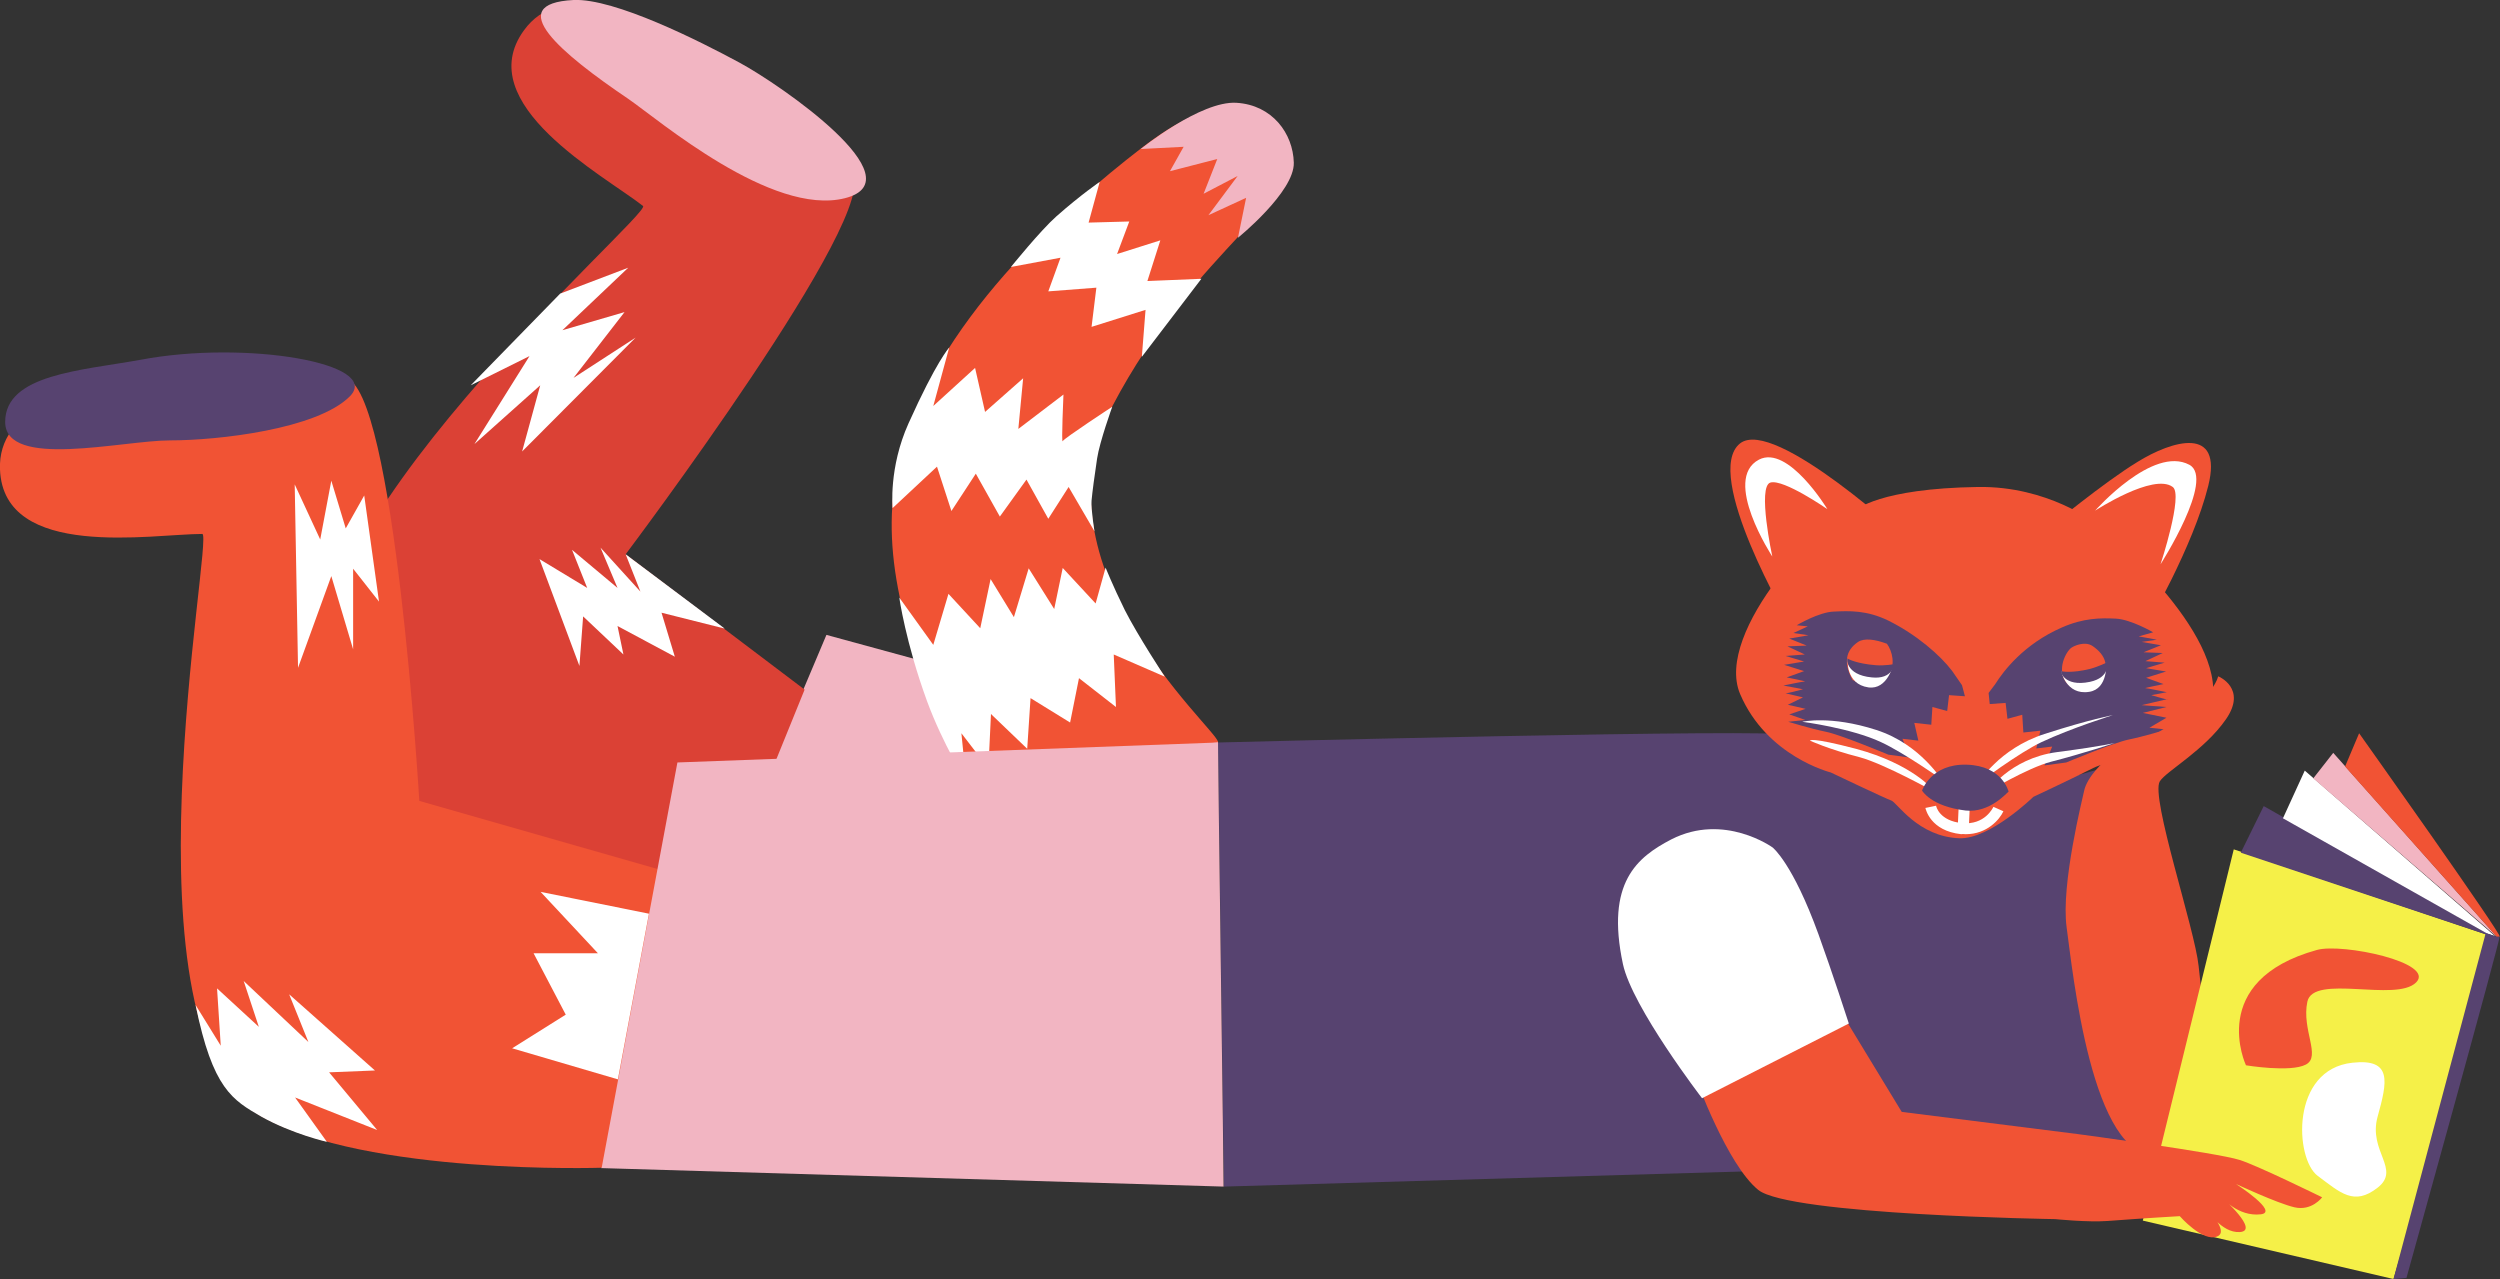 <?xml version="1.0" encoding="utf-8"?>
<!-- Generator: Adobe Illustrator 26.3.1, SVG Export Plug-In . SVG Version: 6.00 Build 0)  -->
<svg version="1.1" id="Ebene_1" xmlns="http://www.w3.org/2000/svg" xmlns:xlink="http://www.w3.org/1999/xlink" x="0px" y="0px"
	 viewBox="0 0 676.1 345.9" style="enable-background:new 0 0 676.1 345.9;" xml:space="preserve">
<rect x="0" y="0" width="676.1" height="345.9" fill="#333333" stroke="none"/>
<style type="text/css">
	.st0{fill:#574370;}
	.st1{fill:#F15334;}
	.st2{fill:#FFFFFF;}
	.st3{fill:#594974;}
	.st4{fill:#F2B5C2;}
	.st5{fill:#DB4135;}
	.st6{fill:#F5F048;}
</style>
<g>
	<g>
		<path class="st0" d="M581.3,203.4v110.2L331,320.9l-1.6-120.1c0,0,152.6-3.9,154.1-2C510.2,232.2,581.3,203.4,581.3,203.4z"/>
		<path class="st1" d="M554.4,142.5c0,0,14.5-12,23.7-17.6c9.2-5.7,23.2-10,19.1,6.5c-4.1,16.5-16.6,37.8-16.6,37.8L554.4,142.5z"/>
		<path class="st1" d="M470.6,119.9c-10.4,8.2,13.4,48.8,13.4,48.8l32.4-22.1C516.4,146.6,479.9,112.7,470.6,119.9z"/>
		<path class="st1" d="M470.6,187.7c7.2,16.9,24.5,21.2,24.5,21.2s14.9,7.1,16.4,7.6c1.5,0.5,7.2,9.8,18.4,10.2
			c8.2,0.3,20-11.2,20-11.2s9-4.2,16.2-7.8s31.1-3.3,32.4-19.5c1.6-19.6-31.8-46.7-31.8-46.7s-12.8-10.1-31.8-9.8
			c-26.8,0.4-32.9,6.2-32.9,6.2C493.8,138.9,463.4,170.8,470.6,187.7z"/>
		<path class="st2" d="M587.6,131.7c-5.2-3.9-21,6.4-21,6.4s15.6-17.7,25.5-12.4c7,3.8-7.8,26.9-7.8,26.9S590.5,133.8,587.6,131.7z"
			/>
		<path class="st2" d="M478.8,130.5c-3.6,1,0.5,20,0.5,20s-13.7-20.9-3.6-26.2c7.9-4.1,18.5,13.4,18.5,13.4S482.4,129.5,478.8,130.5
			z"/>
		<g>
			<path class="st3" d="M586,189.1c0.1,0,0.1,0,0.2,0C586.4,189,586.3,189,586,189.1z"/>
			<path class="st0" d="M537.8,187.4l0.3,3l4.3-0.3l0.5,4.3l4-1.1l0.3,4.8l4.6-0.5l-1.1,4.8l4.3-0.5l-2.1,5.1l5.9-0.8
				c0,0,12.9-5.4,16.9-6.2s10.2-2.7,10.2-2.7l-4.6-0.5l4.6-2.7l-6.4-1.3l6.4-1.6l-6.7-0.5c0,0,5.5-1.3,6.8-1.6
				c-0.6,0-2.4-0.6-4.2-1.1l4.2-0.8c0,0-5.3-1.1-5.8-1.1s4.9-1.1,4.9-1.1l-4.7-1.7l5.4-1.7l-5.4-0.9l5-1.5l-5.2-0.4l4.7-2.2
				l-5.2-0.2l4.7-1.9l-5.2-0.9l4.1-0.6l-4.9-0.9l3.9-1.1c0,0-6-3.5-10.1-3.7c-4.1-0.2-8.7-0.2-14.6,2.4c-10.3,4.5-15.8,11.8-18,15.3
				L537.8,187.4z M560.3,175.1c0.6-0.4,3.5-1.8,5.6-0.4c3.4,2.3,5.5,6,1,10.9c-1.9,2.2-5.7,1.8-8-0.9
				C556,181.2,558.8,176,560.3,175.1z"/>
		</g>
		<g>
			<path class="st0" d="M487.6,186.4c-1.4,0.4-4.2,1.1-4.7,1.1c1.3,0.3,4.7,1.1,4.7,1.1l-4.1,2l4.8,1.1l-4.4,1.5l4.3,1.5l-4.6,0.5
				c0,0,6.2,1.9,10.2,2.7s16.9,6.2,16.9,6.2l5.9,0.8l-2.1-5.1l4.3,0.5l-1.1-4.8l4.6,0.5l0.3-4.8l4,1.1l0.5-4.3l4.3,0.3l-0.8-3
				l-2.7-3.9c-3.2-4.2-9.6-9.8-17.3-13.6c-5.8-2.8-10.5-2.6-14.6-2.4c-4.1,0.1-10.1,3.7-10.1,3.7l3,0.3l-3.9,1.8l4.1,0.6l-5.2,0.9
				l4.7,1.9l-5.2,0.2l4.7,2.2l-5.2,0.4l5,1.5l-5.4,0.9l5.4,1.7l-4.7,1.7c0,0,5.5,1.1,4.9,1.1s-5.8,1.1-5.8,1.1L487.6,186.4z
				 M501.3,184c0.3-0.2-0.1,0.2-0.3-0.1c-2.5-4.6-1.9-8,1.5-10.3c1.7-1.1,4.6-0.7,7.8,0.5c1.4,1.9,2.5,5.8,0.3,8.6
				C507.4,186.9,503.1,185.2,501.3,184z"/>
			<path class="st3" d="M483.6,186.9c-0.2,0-0.3,0-0.2,0C483.4,186.9,483.5,186.9,483.6,186.9z"/>
		</g>
		<path class="st2" d="M552.1,200.7c8.1-3.8,19.3-7.3,19.3-7.3s-6.1,1.1-18.5,5.1c-12.4,4-17.8,13.2-18,13.4
			C534.9,211.9,546.1,203.5,552.1,200.7z"/>
		<path class="st2" d="M554.7,206c8.6-2.2,17.3-5.1,17.3-5.1s-2.8,0.8-15.7,2.5c-12.9,1.7-18.9,10.9-19,10.9
			C537.3,214.3,548.2,207.7,554.7,206z"/>
		<path class="st2" d="M508.7,200.7c-8.1-3.8-21.3-5.5-21.3-5.5s7.6-1.8,20,2.2s17.7,14,18.2,13.7
			C525.6,211.1,514.8,203.5,508.7,200.7z"/>
		<path class="st2" d="M503,204.8c-8.6-2.2-13.5-4.5-13.5-4.5s-0.2-1.1,12.4,2.2c15.3,4.1,21.3,11.3,21,11.5
			C522.9,214,509.6,206.6,503,204.8z"/>
		<path class="st4" d="M330.9,320.9l-168.3-5l60.9-144.2l105.9,28.9C329.4,207.5,331,320.9,330.9,320.9z"/>
		<path class="st5" d="M186.5,263.1c0,0-85.1-43.7-97.6-73.9c-17.3-41.7,87.6-131.4,85-133.5c-10.6-8.3-46.7-27.6-32.2-47.5
			c19.2-26.5,79.4,28.7,88.6,38.5c9.2,9.9-61.1,103.2-61.1,103.2l48.4,36.6L186.5,263.1z"/>
		<g>
			<path class="st1" d="M304.6,243.1c0,0-37.8-18.5-46.7-39.1c-15.3-35.3-19.9-57.7-14.7-79.6c8.7-36.6,45.3-68.8,65.3-84.2
				c20-15.5,30.5-13.2,38.6-0.5s-23.8,27.1-46.3,70.2s27.6,86.6,28.6,90.7L304.6,243.1z"/>
			<path class="st4" d="M337,53.5l-10.2,4.7l7.9-10.6l-9.2,4.8l3.7-9.4l-12.8,3.3l3.7-6.6l-11.6,0.6c0,0,16.2-13.1,25.9-12.5
				s15.3,8.3,15.5,16.2c0.2,7.9-15.1,20.3-15.1,20.3L337,53.5z"/>
			<path class="st2" d="M310.3,76l3.5-11l-11.7,3.7l3.3-8.8l-11,0.3l3-11c0,0-4.9,3.3-11.7,9.3c-4.3,3.8-12.3,13.7-12.3,13.7
				l13.4-2.5l-3.3,9.1l13-1l-1.3,10.6l14.6-4.6l-1,12.7l16.1-21.1L310.3,76z"/>
			<path class="st2" d="M287.4,119.3c-0.4,0.9,0.2-12.6,0.2-12.6l-12.2,9.3l1.3-13.7l-10.3,9.1l-2.7-11.9l-11.3,10.3l4.3-15.8
				c0,0-3.4,3.6-11,20.5c-5.4,12-4.3,22.9-4.3,22.9l12-11.2l3.9,12l6.6-10.1l6.5,11.6l7.2-10l5.9,10.6l5.5-8.6l7,12
				c0,0-1-6.1-0.8-8.3s0.8-6.8,1.5-11.4c0.7-4.6,4.1-14,4.1-14S287.8,118.5,287.4,119.3z"/>
			<path class="st2" d="M296.3,163.2l-8.9-9.6l-2.3,11.1l-6.9-11l-4,13.2l-6.3-10.3l-2.8,13.3l-8.6-9.3l-4.1,13.8l-9.2-12.8
				c0,0,1.7,12.1,7.5,28c4.3,11.7,10.6,21.7,10.6,21.7l-1.3-13l7.3,9.5l0.7-14.7l9.8,9.4l0.9-13.7l10.7,6.6l2.4-12l10,7.8l-0.6-14.2
				l13.8,6c0,0-7.3-11.1-10.8-18c-3.4-6.9-5.2-11.5-5.2-11.5L296.3,163.2z"/>
		</g>
		
			<rect x="526.3" y="217" transform="matrix(4.494631e-02 -0.999 0.999 4.494631e-02 289.033 739.334)" class="st2" width="9.8" height="3"/>
		<path class="st1" d="M569.4,205.6c0,0-5,4.3-5.8,8.4c-0.3,1.6-6.3,25.2-4.7,36.8c1.6,11.5,6.8,63.6,24.7,61.5
			c17.8-2.1,12-41,11-51c-1-10-13.1-45.8-10.5-50c1.8-2.8,12.1-8.4,17.9-16.8c5.8-8.4-2.1-11.6-2.1-11.6
			C596.8,193.4,569.4,205.6,569.4,205.6z"/>
		<path class="st6" d="M604.1,229.7l-24.6,100.4l67.8,15.8c0,0,26.8-91,26.8-92.6L604.1,229.7z"/>
		<path class="st1" d="M458.7,291.8c0,0,8.4,23.2,16.8,30c8.4,6.8,80.3,7.9,80.3,7.9s8.8,0.9,14.2,0.5c10.6-0.8,19.5-1.3,19.5-1.3
			s6.2,7.1,10.1,5.5c3.4-1.4-2.8-7.4-2.8-7.4s3.9,6.5,8.9,6.2c5.5-0.3-4.7-9.3-4.7-9.3s4.2,5.2,10.4,4.5c5.1-0.6-6.7-8.2-6.7-8.2
			s11.1,5.2,15.8,6.3c4.7,1.1,7.5-2.7,7.5-2.7s-17.5-8.6-22.3-10.1c-6.3-2-43.8-7-43.8-7l-47.6-6l-16.9-27.8L458.7,291.8z"/>
		<path class="st2" d="M452,227c-9.2,4.8-17.8,11.6-13.1,33.7c2.5,11.7,21.4,36.3,21.4,36.3l39.7-20.2c0,0-4.5-13.9-8.2-24.1
			c-7-19.3-12.4-23.5-12.4-23.5S466.3,219.7,452,227z"/>
		<path class="st0" d="M606,230.6l6.2-12.6c0,0,60.3,34.2,61.9,35.3L606,230.6z"/>
		<path class="st4" d="M170,26.8c8,5.5,38.7,31.8,58.5,26.8S211,22.9,200.1,17s-33.9-17.5-45-17C135.7,1,151.8,14.5,170,26.8z"/>
		<path class="st1" d="M162.7,315.8c0,0-63.5,2.1-92-13.9c-39.4-22-12.7-157.5-16-157.5C41.2,144.4,1,151.6,0,127
			c-1.4-32.7,80.1-26.7,93.4-24.7s20,114.3,20,114.3l96.2,27.5L162.7,315.8z"/>
		<path class="st0" d="M1.4,114.1c0,12.9,31.7,5,44.6,5s39.7-3,48.6-11.9S66.5,91.9,38,97.3C22.1,100.2,1.4,101.2,1.4,114.1z"/>
		<polygon class="st4" points="162.7,315.9 183.2,206.2 329.4,200.8 		"/>
		<path class="st2" d="M564.7,183c-5.8,0.9-7.3-1.6-7.3-1.6s1.3,6.7,7.6,5.7c5.2-0.8,4.6-7.9,4.6-7.9S569.2,182.4,564.7,183z"/>
		<path class="st0" d="M565.2,180.9c-4.9,1.2-7.5,0.7-7.8,0.6c-0.3-0.2,0.6,4.4,7.8,2.9c5.6-1.2,4.7-5.3,4.7-5.3
			S567.5,180.3,565.2,180.9z"/>
		<path class="st2" d="M506.2,181.9c-5.8-0.9-6.5-3.7-6.5-3.7s-0.7,6.8,5.6,7.7c5.2,0.7,6.7-6.2,6.7-6.2S510.6,182.6,506.2,181.9z"
			/>
		<path class="st0" d="M507.3,179.9c-5-0.4-7.4-1.6-7.6-1.8c-0.3-0.3-0.8,4.4,6.5,5.1c5.7,0.6,6.1-3.6,6.1-3.6
			S509.6,180.1,507.3,179.9z"/>
		<path class="st2" d="M530.4,225.6c-8.4-0.9-9.6-6.8-9.7-7.1l2.9-0.6c0,0.2,0.9,4.1,7,4.7c6.2,0.6,8.4-4.2,8.5-4.4l2.7,1.2
			c-1,2.2-4.4,6.2-10.2,6.2C531.2,225.6,530.7,225.5,530.4,225.6z"/>
		<path class="st4" d="M245.4,238.4l7.9-33.1c0,0,10.6,1.3,39.7-1.3s36.4-3.2,36.4-3.2s-10,49.5-10,53.5L245.4,238.4z"/>
		<path class="st0" d="M531.6,219.2c-9.4-1.1-11.8-5.4-11.8-5.4s2.4-7.3,12.1-7s11.3,7.3,11.3,7.3
			C542.7,214.4,538.1,219.9,531.6,219.2z"/>
		<polygon class="st2" points="672.5,252.4 674.8,253.2 623.3,208.4 617.4,221.3 		"/>
		<polygon class="st4" points="625.6,210.5 675.4,253.5 631,203.6 		"/>
		<path class="st0" d="M672.2,252.5l-24.9,93.4l3.5-0.3c0,0,25.8-92.8,25.2-92.4c-0.6,0.4-3.5-0.8-3.5-0.8L672.2,252.5z"/>
		<path class="st1" d="M676,253.3c-0.1,0-0.2,0-0.3,0c-0.2,0-0.5,0-0.5,0l-1.8-2l-39.2-44l3.8-9C638,198.3,677.2,253.5,676,253.3
			C675.9,253.2,675.9,253.3,676,253.3z"/>
		<path class="st1" d="M607.4,288.1c0,0,12,2,16.2-0.2s-1.2-9.4,0.4-17c1.6-7.6,24,0.2,29.4-5.2c5.4-5.4-20-10.7-26.8-8.8
			C596.6,265.2,607.4,288.1,607.4,288.1z"/>
		<path class="st2" d="M626.8,318c6.2,4.6,9.8,8.2,16.2,3.2c6.4-5-2.6-9.8,0-19.2c2.6-9.4,4.1-15.8-6.8-14.6
			C619.4,289.2,620.6,313.4,626.8,318z"/>
		<path class="st2" d="M70.7,302c8.4,4.7,17.7,6.8,17.7,6.8l-8.6-12l22.2,8.8L89,290l12.4-0.5l-23.2-20.6l5.2,12.9l-17.5-16.5
			l4.1,12.4l-11.3-10.4l1,15.5l-6.8-11C57.5,294.5,62.9,297.5,70.7,302z"/>
		<polygon class="st2" points="173.2,160 162.4,148.1 167,159 154.7,148.7 158.8,159 145.9,151.2 156.7,180.1 157.7,166.7 
			168.6,177 167,169.3 182.5,177.6 178.9,165.7 196,170 169.2,149.9 		"/>
		<polygon class="st2" points="93.5,142.9 89.6,130 86.6,145.9 79.7,131 80.6,180.6 89.6,155.8 95.5,175.6 95.5,153.8 102.5,162.7 
			98.5,134 		"/>
		<polygon class="st2" points="127.3,104.2 143.2,96.3 128.3,120.1 146.1,104.2 141.2,122.1 171.9,91.3 155.1,102.2 168.9,84.4 
			152.1,89.3 169.9,72.4 151.5,79.4 		"/>
		<polygon class="st2" points="167.1,291.9 138.5,283.5 153,274.4 144.3,257.8 161.7,257.8 146.2,241.2 175.5,247.1 		"/>
	</g>
</g>
</svg>
